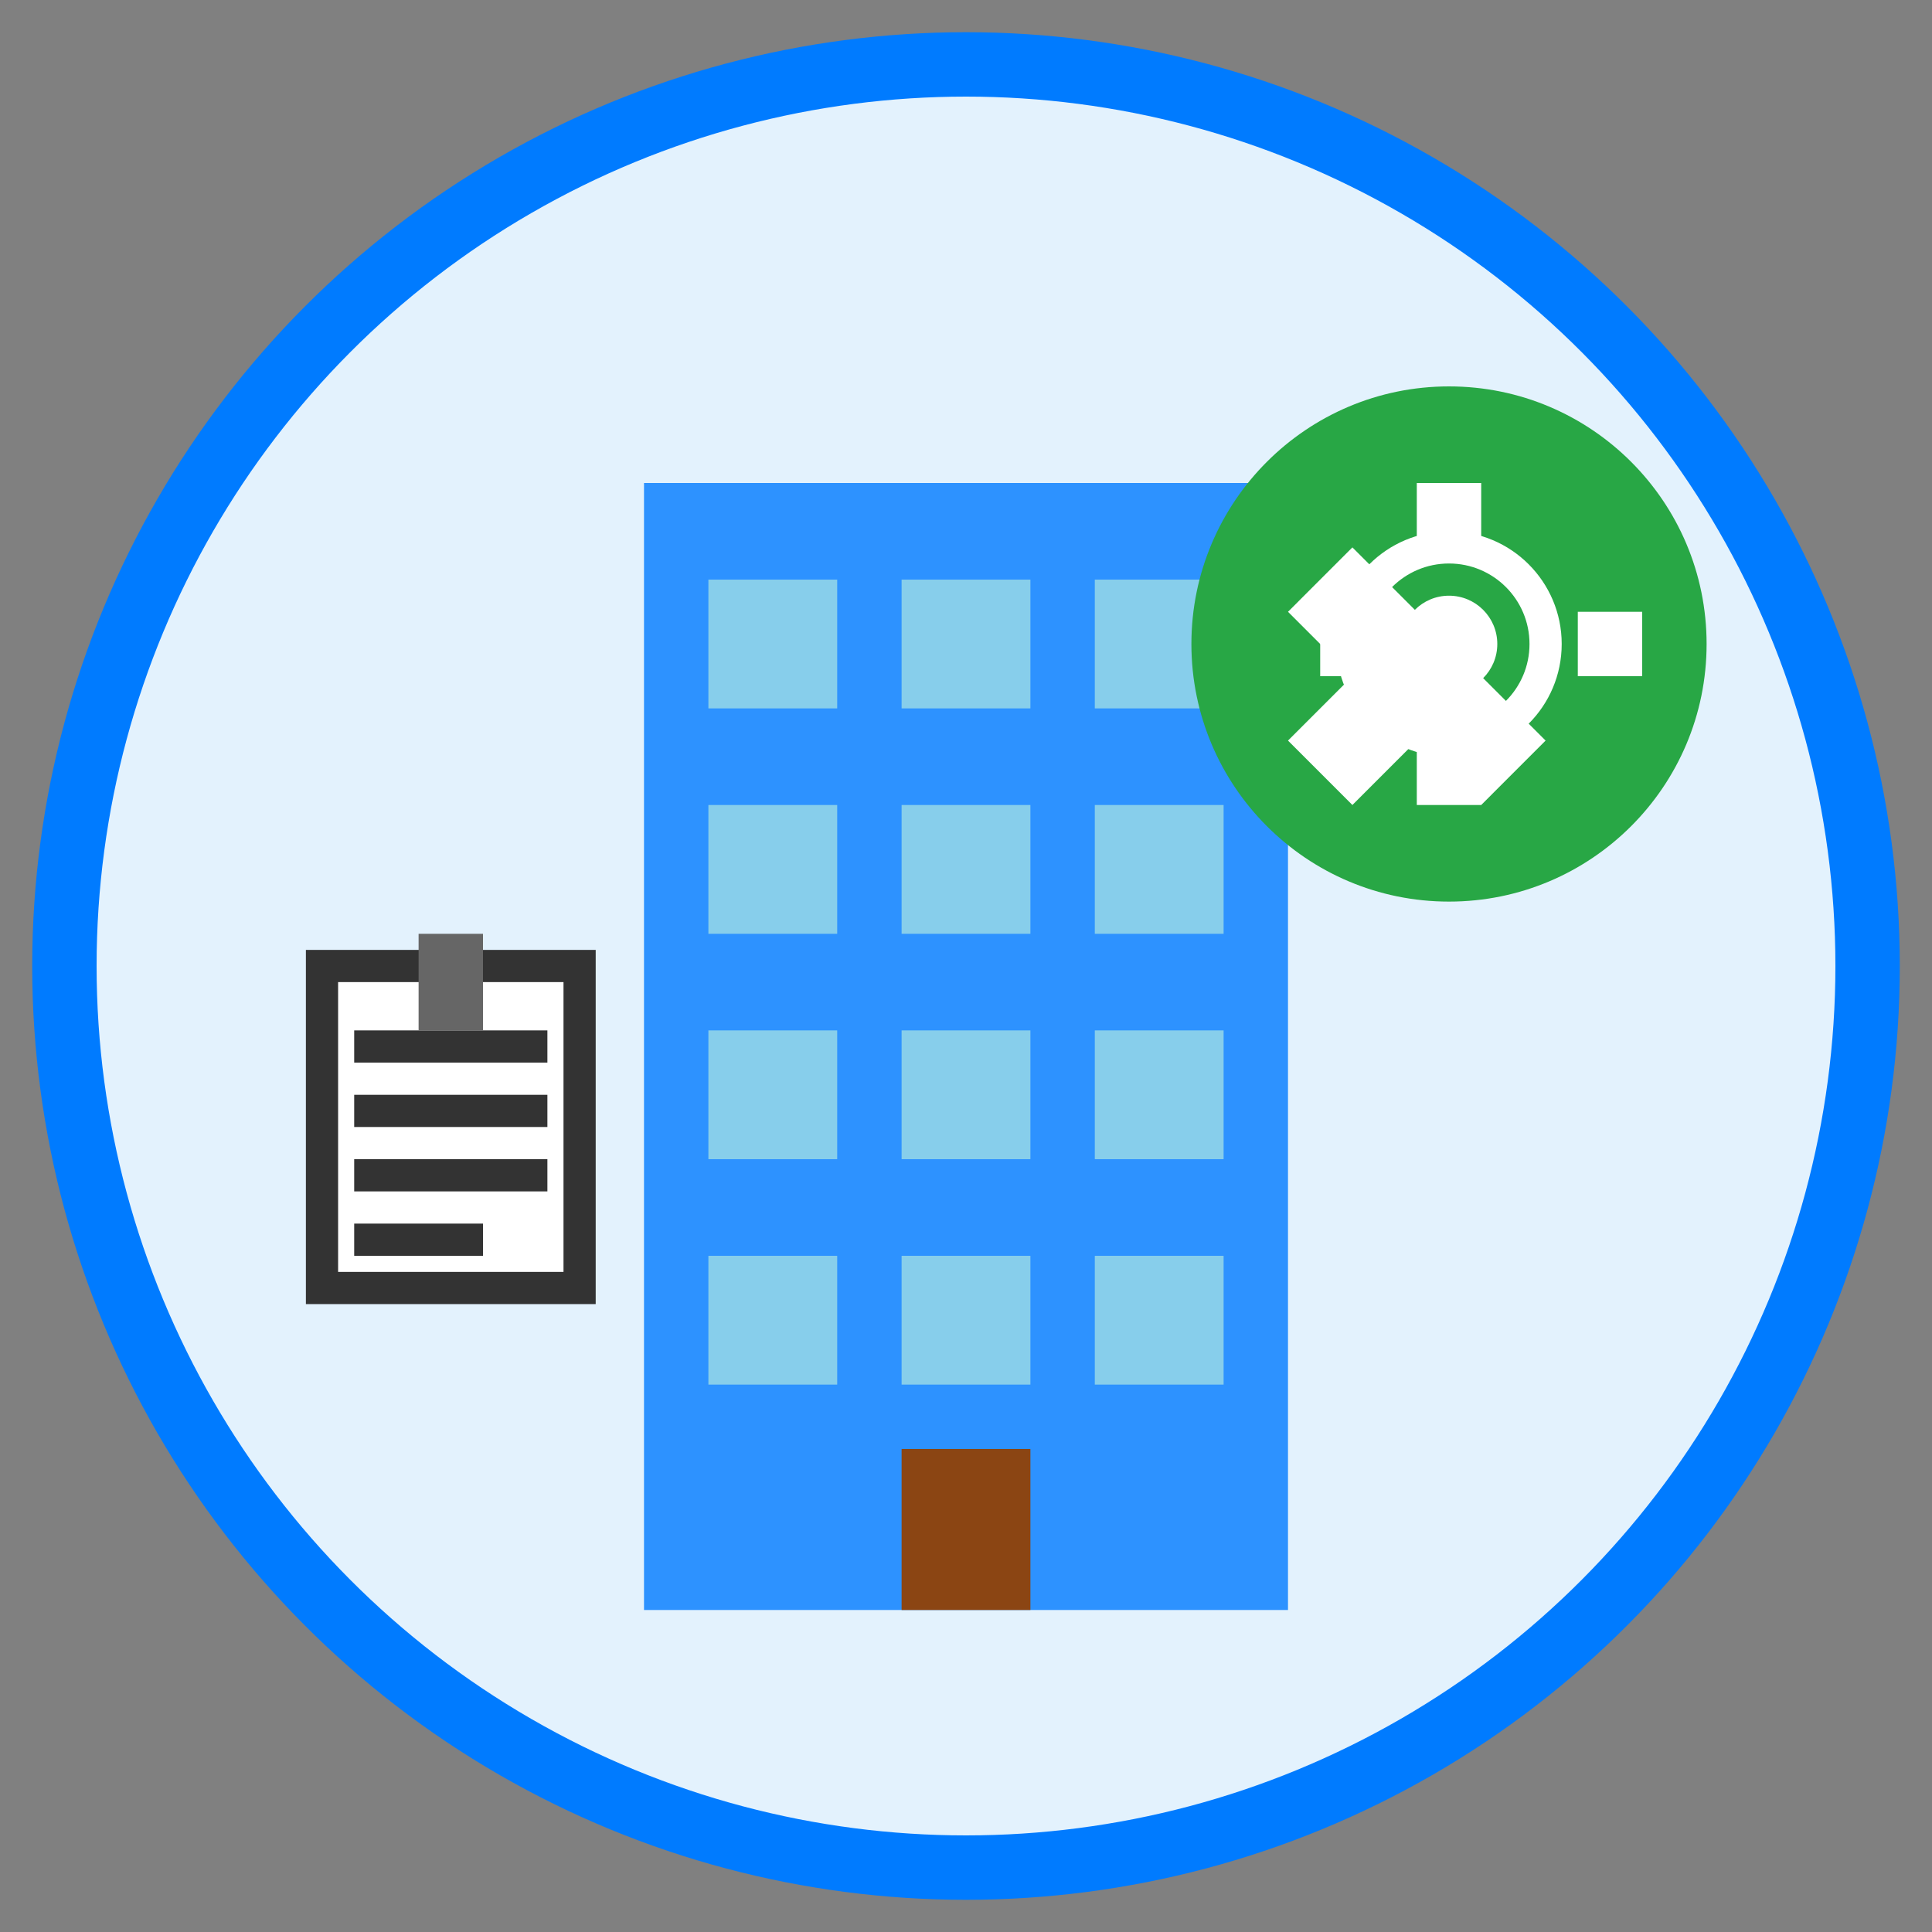 <svg width="60" height="60" viewBox="0 0 60 60" fill="none" xmlns="http://www.w3.org/2000/svg">
  <rect x="0" y="0" width="60" height="60" fill="#808080" stroke="none"/>
  <!-- Property Management Service Icon -->
  
  <!-- Background circle -->
  <circle cx="30" cy="30" r="28" fill="#e3f2fd" stroke="#007bff" stroke-width="2"/>
  
  <!-- Building structure -->
  <rect x="20" y="15" width="20" height="35" fill="#007bff" opacity="0.8"/>
  
  <!-- Building floors -->
  <rect x="22" y="18" width="4" height="4" fill="#87ceeb"/>
  <rect x="28" y="18" width="4" height="4" fill="#87ceeb"/>
  <rect x="34" y="18" width="4" height="4" fill="#87ceeb"/>
  
  <rect x="22" y="25" width="4" height="4" fill="#87ceeb"/>
  <rect x="28" y="25" width="4" height="4" fill="#87ceeb"/>
  <rect x="34" y="25" width="4" height="4" fill="#87ceeb"/>
  
  <rect x="22" y="32" width="4" height="4" fill="#87ceeb"/>
  <rect x="28" y="32" width="4" height="4" fill="#87ceeb"/>
  <rect x="34" y="32" width="4" height="4" fill="#87ceeb"/>
  
  <rect x="22" y="39" width="4" height="4" fill="#87ceeb"/>
  <rect x="28" y="39" width="4" height="4" fill="#87ceeb"/>
  <rect x="34" y="39" width="4" height="4" fill="#87ceeb"/>
  
  <!-- Entrance -->
  <rect x="28" y="45" width="4" height="5" fill="#8b4513"/>
  
  <!-- Management tools overlay -->
  <circle cx="45" cy="20" r="8" fill="#28a745"/>
  
  <!-- Wrench icon -->
  <path d="M42 17 L48 23 L46 25 L44 23 L42 25 L40 23 L42 21 L40 19 Z" fill="white"/>
  
  <!-- Gear icon -->
  <circle cx="45" cy="20" r="3" fill="none" stroke="white" stroke-width="1"/>
  <circle cx="45" cy="20" r="1.5" fill="white"/>
  
  <!-- Small gear teeth -->
  <rect x="44" y="15" width="2" height="2" fill="white"/>
  <rect x="44" y="23" width="2" height="2" fill="white"/>
  <rect x="49" y="19" width="2" height="2" fill="white"/>
  <rect x="41" y="19" width="2" height="2" fill="white"/>
  
  <!-- Clipboard -->
  <rect x="10" y="30" width="8" height="10" fill="white" stroke="#333" stroke-width="1"/>
  <rect x="11" y="32" width="6" height="1" fill="#333"/>
  <rect x="11" y="34" width="6" height="1" fill="#333"/>
  <rect x="11" y="36" width="6" height="1" fill="#333"/>
  <rect x="11" y="38" width="4" height="1" fill="#333"/>
  
  <!-- Clipboard clip -->
  <rect x="13" y="29" width="2" height="3" fill="#666"/>
</svg>
